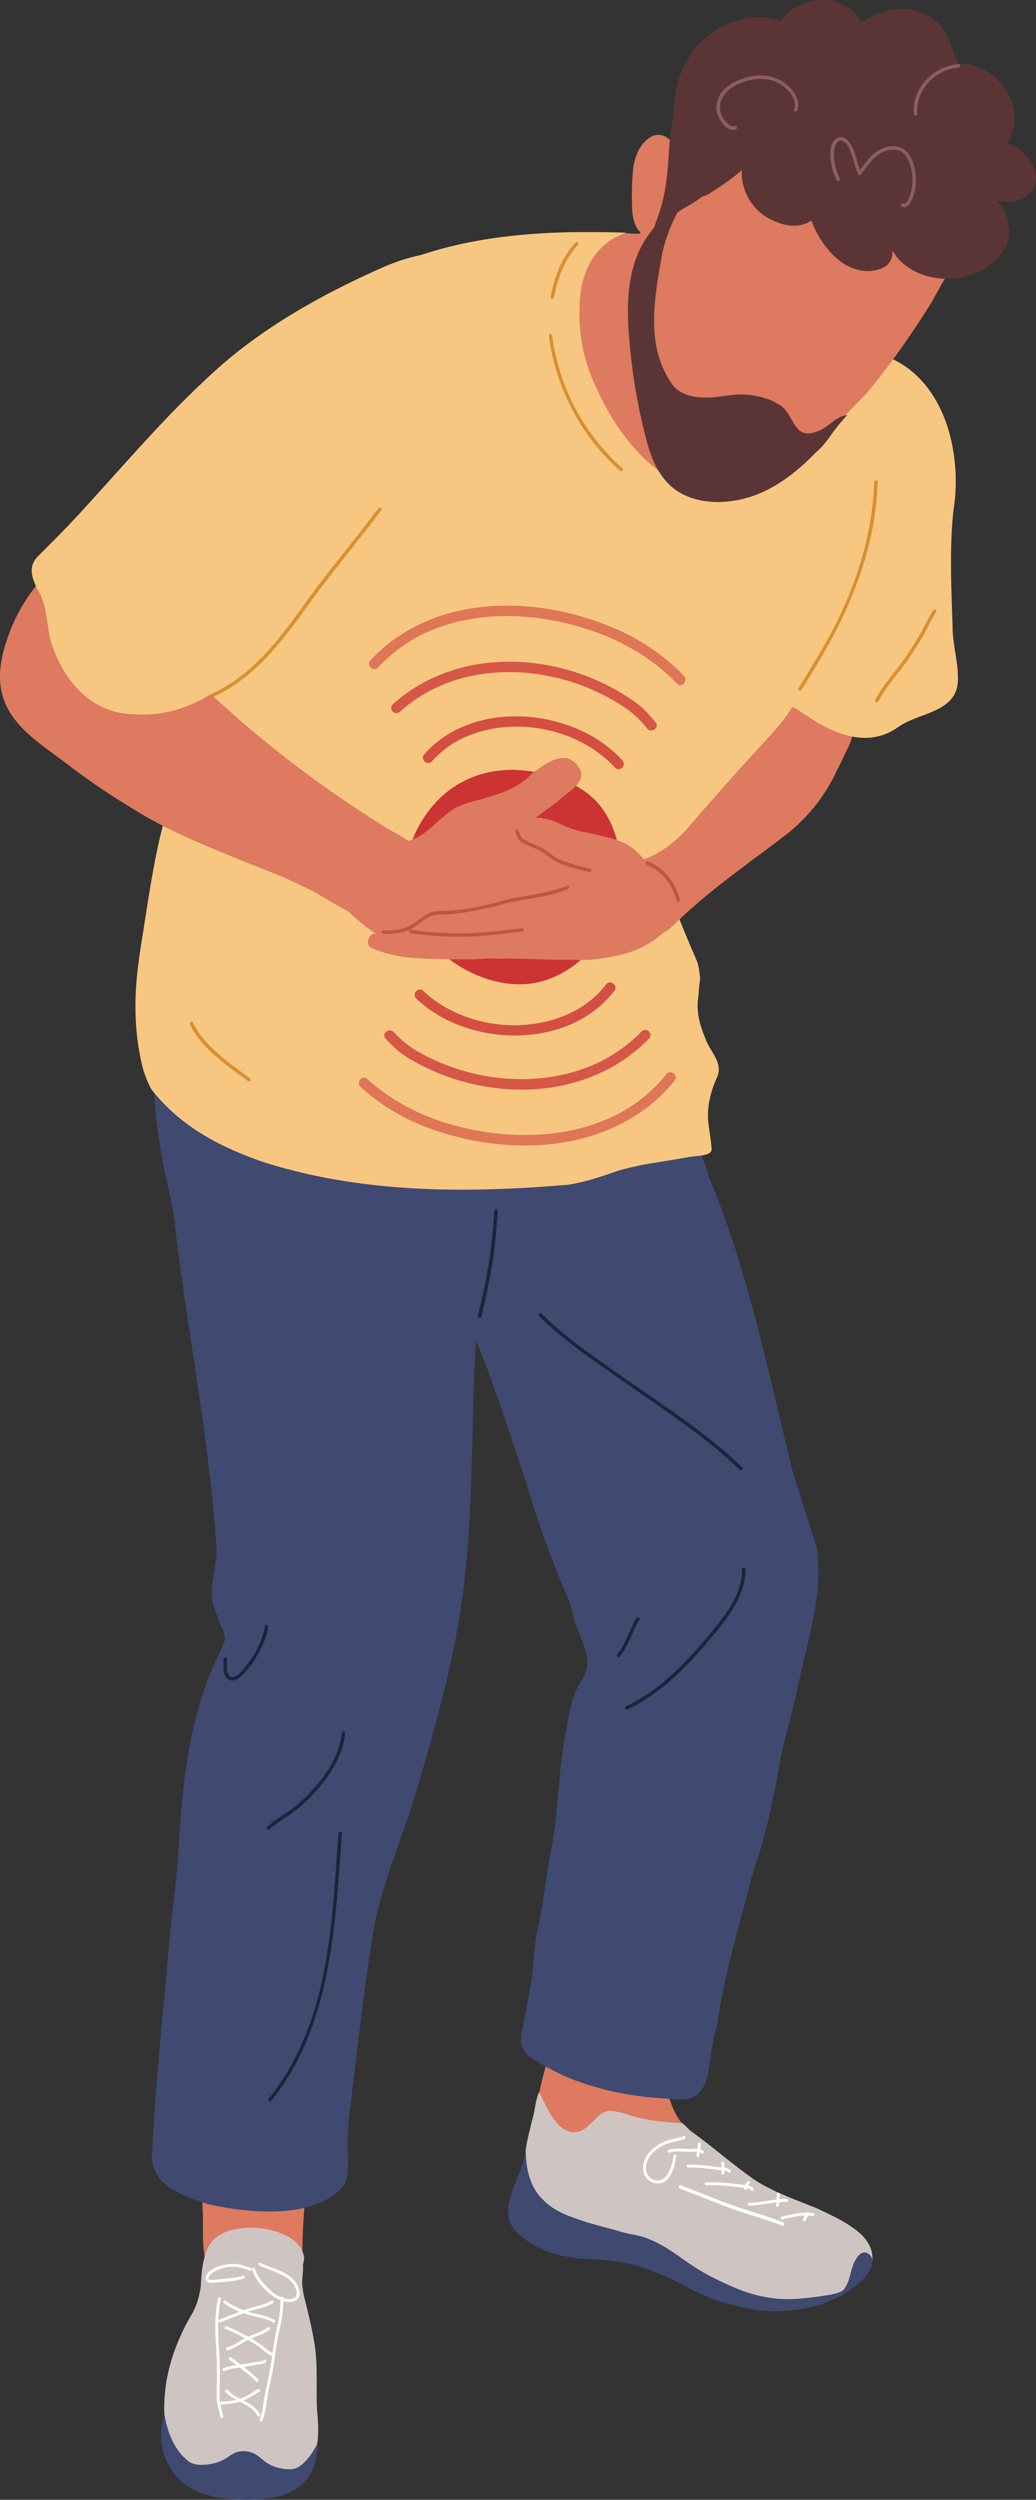 <svg xmlns="http://www.w3.org/2000/svg" viewBox="0 0 863.35 2081.56"><rect x="0" y="0" width="863.35" height="2081.56" fill="#333333" stroke="none"/><defs><style>.cls-1{fill:#dd7a5f;}.cls-2{fill:#cec5c2;}.cls-3{fill:#404970;}.cls-4{fill:#fff;}.cls-5{fill:#f7c781;}.cls-6{fill:#c33;}.cls-7{opacity:0.82;}.cls-8{opacity:0.76;}.cls-9{opacity:0.55;}.cls-10{fill:#5b3535;}.cls-11{fill:#1b243a;}.cls-12{fill:#8c5e5e;}.cls-13{fill:#d89030;}.cls-14{fill:#c1563d;}</style></defs><g id="Ebene_2" data-name="Ebene 2"><g id="_ŽÓť_1" data-name="—ŽÓť_1"><path class="cls-1" d="M459.62,1701.09c-4.19,21.9-14.68,44.3-10.92,67.34a6.5,6.5,0,0,0,2.2,3.09c1.38.59,2.77,1.24,4.17,1.89s2.8,1.32,4.22,1.95c7.52,4,16.1,7.84,24.68,5,10-2.86,18.11-10.48,29.28-10.73,1.52,0,3,.06,4.54.13s3,.16,4.55.27,3,.23,4.56.39c2.13.44,4.26.66,6.41.95s4.52.41,6.43,1.37a55.7,55.7,0,0,1,6.54,3.73l2.4,1.51c6.78,3.81,15.84,10.48,22.51,4.76,5.35-4.68-.1-10.88-3.23-15-9.86-13.1-13.74-31-15.07-47q-.24-2.88-.38-5.79c-.29-5.8-.33-11.61-.3-17.35q-.21-3.13-.34-6.27c-.09-2.09-.17-4.18-.22-6.27a94.57,94.57,0,0,0-10.52-.33c-3.54,0-7.1.25-10.76.47a110,110,0,0,1-16.94-.09,76,76,0,0,1-8.24-1.19,65,65,0,0,1-25.45-10.94c-6.2-3.81-14.3,0-16.69,6.68-2.38,5.24-.95,11-2.38,16.9C460.33,1698,460,1699.48,459.62,1701.09Z"/><path class="cls-2" d="M568.92,1768c-16.32-1-33-2.42-48.31-8.12-1.46-.38-2.93-.75-4.43-1.07s-3-.62-4.56-.86c-11.92-2.38-17.16,11-26.3,15.78a16.39,16.39,0,0,1-4.16,1.43,14.52,14.52,0,0,1-4.63.13,18.28,18.28,0,0,1-4.95-1.61,22.2,22.2,0,0,1-6.72-5.08c-7.05-7.47-10.86-17.48-15.63-26.54-3.33,7.63-3.33,16.21-6,24.07q-1.33,5.85-2.73,11.64c-.33,1.35-.64,2.71-.93,4.06-2,9.51-3.16,19.06-.1,28.59a52.78,52.78,0,0,0,2.39,6.12c9.73,24.22,35.76,31.26,59.36,37.75,3.37.93,6.69,1.85,9.92,2.83,16.19,5.68,33.35,7.11,48.13,18.08,11,7.62,21,14.29,32,20.84q3.36,1.86,6.8,3.59,5.16,2.6,10.45,4.82c3.8,1.55,7.89,3,12.19,4.39s8.8,2.59,13.43,3.65c25.69,6.61,60.11,6,80.52-12.28a47.6,47.6,0,0,0,3.89-3.89,25.11,25.11,0,0,0,6.25-7.07,19.58,19.58,0,0,0,1.68-3.8c1.76-7.91-.61-14.72-5-20.59a42.75,42.75,0,0,0-3.67-4.23,94.08,94.08,0,0,0-18.31-12.57c-3.24-1.76-6.55-3.4-9.91-5l-5.1-2.43q-2.55-1.22-5.09-2.38c-14-5.58-28.33-10.73-41.65-17.88-2.22-1.19-4.41-2.43-6.57-3.74-19.42-13-36.57-28.67-55.7-42.27-.92-.88-1.92-1.86-3-2.93S570.19,1769.22,568.92,1768Z"/><path class="cls-3" d="M726.92,1881.71l0-.2a7.51,7.51,0,0,0-5.36-5.85,6.57,6.57,0,0,0-4.63,1.17,12.43,12.43,0,0,0-2.69,2.91c-3.25,4.59-4.48,9.72-5.86,15.06-1.28,5-3.06,9.93-7,13.45-.31.32-.62.63-.94.92s-.87.78-1.32,1.15c-3.15,2.19-6,4.46-9.38,5.59a49.21,49.21,0,0,0,10.77-4.14c.52-.28,1-.57,1.55-.87l1.14-.68,1.13-.7c3.48-2.62,7.07-5.07,10.52-7.73a35.64,35.64,0,0,0,9.87-11.36C726,1888,727.4,1884.56,726.92,1881.71Z"/><path class="cls-4" d="M557.05,1790.15c5.49-1.71,11.28-.92,16.92-.72,4,.14,8.88-1.07,12.2,1.67,1.19,1-.51,2.65-1.68,1.68-1.56-1.28-4-1.08-5.91-1-2.06.07-4.08.09-6.13,0-4.92-.25-10-.79-14.76.7-1.47.46-2.1-1.84-.64-2.3Z"/><path class="cls-4" d="M573.26,1802.5a155.27,155.27,0,0,1,22.48,1.65c2.7.35,5.41.57,8.11.91,1.95.26,4,.71,5.07,2.48.81,1.31-1.25,2.5-2.06,1.2-1.05-1.67-4.33-1.4-6-1.56-2.9-.27-5.79-.75-8.68-1.1a135.89,135.89,0,0,0-18.9-1.19,1.2,1.2,0,0,1,0-2.39Z"/><path class="cls-4" d="M588.51,1817.12a211.92,211.92,0,0,1,23.22,1.19c3.21.36,6.41.82,9.61,1.2,2.45.29,4.73.86,6.46,2.72,1,1.13-.64,2.82-1.69,1.69-1.89-2.05-4.7-2-7.28-2.29-3.3-.39-6.57-.9-9.88-1.22-6.79-.66-13.62-.9-20.44-.91a1.19,1.19,0,0,1,0-2.38Z"/><path class="cls-4" d="M624.41,1834.28c10.46-.32,20.64-3.41,31.14-3.18a1.19,1.19,0,0,1,0,2.38c-10.49-.22-20.68,2.87-31.14,3.18-1.53,0-1.53-2.34,0-2.38Z"/><path class="cls-4" d="M651.42,1845.76c8.68-1.89,17.44-4.43,26.37-2.86,1.51.26.87,2.56-.63,2.3-8.46-1.48-16.9,1.07-25.1,2.86-1.5.32-2.14-2-.64-2.3Z"/><path class="cls-4" d="M584,1785.27c0,3.45-.83,6.77-1.31,10.16-.22,1.51-2.51.87-2.3-.63.45-3.19,1.23-6.3,1.23-9.53a1.19,1.19,0,0,1,2.38,0Z"/><path class="cls-4" d="M603.32,1800.84c.63,2.84.38,5.69.36,8.57a1.19,1.19,0,0,1-2.38,0c0-2.65.3-5.33-.28-7.94-.33-1.49,2-2.13,2.3-.63Z"/><path class="cls-4" d="M624.38,1818.39c-1.26.89-1.48,3-2,4.37s-2.84.8-2.29-.64c.79-2.08,1.15-4.42,3.09-5.79,1.25-.89,2.44,1.18,1.2,2.06Z"/><path class="cls-4" d="M649.75,1827.21a74.73,74.73,0,0,1-.63,9.21c-.16,1.51-2.55,1.53-2.39,0a74.74,74.74,0,0,0,.64-9.21,1.19,1.19,0,0,1,2.38,0Z"/><path class="cls-4" d="M674.37,1843.7c-.78,1.58-2.59,2.94-2.69,4.8-.09,1.52-2.47,1.53-2.39,0,.15-2.5,2-3.91,3-6,.68-1.37,2.73-.17,2,1.21Z"/><path class="cls-4" d="M570.48,1781c-6.56,2.53-13.52,2.87-19.75,6.41-5.55,3.15-10.6,8.08-12,14.49-1.21,5.36.34,11.18,5.93,13.12,5,1.73,9-.34,11.75-4.66,2.79-4.49,4.12-10,4.78-15.14.19-1.5,2.58-1.52,2.38,0-1.13,8.83-5.17,24.63-17.1,22.74a12,12,0,0,1-10.49-11.56c-.45-7,3.38-13.19,8.55-17.53a36.19,36.19,0,0,1,11.26-6.33c4.62-1.63,9.52-2.07,14.1-3.84,1.43-.55,2,1.76.63,2.3Z"/><path class="cls-3" d="M706.34,1904.29a18,18,0,0,1-4.23,3.18c-.51.29-1,.56-1.58.8-5.07,2.19-10.78,2.84-16.23,3.68q-8.53,1.3-17.15,2-4.38.35-8.76.52c-2.82.11-5.62-.23-8.43-.23a116.42,116.42,0,0,1-30.42-6.45c-6.66-2.39-13.11-5.46-19.52-8.41a184.48,184.48,0,0,1-19.69-10.7c-7.94-4.93-15.25-10.74-23.15-15.7a99.93,99.93,0,0,0-19.78-9.83c-4.3-1.52-8.82-2.2-13.26-3.13s-8.95-2.41-13.43-3.61c-9.59-2.56-19.23-5-28.58-8.32-2.27-.75-4.52-1.54-6.76-2.4-8.45-3.26-16-7.06-22.4-13.56-11.45-10.83-14.85-26.7-14.85-42-1.42,12.4-7.7,23.69-11.54,35.32-.38,1.16-.74,2.33-1.07,3.5-3.9,13.91-3.13,23,8.4,32.76,9.74,8.28,21.57,13.56,33.94,16.53s24.37,2.57,36.76,3.85c11.11,1.15,21.73,2.8,32.31,6.45a217.54,217.54,0,0,1,29.94,12.9c5.63,2.94,11.12,5.93,16.9,8.57l3,1.35c9.85,4.28,19.84,7,30.27,9.44,10.93,2.56,21.59,4.28,32.88,3.59,11.65-.71,23.53-1.76,34.55-5.65.64-.23,1.29-.46,1.94-.71,5.58-2.1,11.24-4.93,15.6-9.39.5-.45,1-.91,1.48-1.37s1-1,1.48-1.43S705.88,1904.82,706.34,1904.29Z"/><path class="cls-4" d="M652.77,1850.58c-14.17-5.64-29-9.37-43.32-14.62-14.14-5.18-28.06-10.93-42.13-16.29-1.71-.65-2.44,2.09-.75,2.73,14.06,5.37,28,11.11,42.12,16.3,14.32,5.25,29.16,9,43.32,14.61,1.7.67,2.43-2.07.76-2.73Z"/><path class="cls-1" d="M165.73,1793.86c.66,7.57,1.22,15.29,1.63,23.05.1,1.93.19,3.88.27,5.81.68,5.58,1,11.15,1.21,16.7l.24,5.56c.35,13.59-1.08,27.89,3.21,40.28,1.43,4.77,11.91,1.43,18.71.2,1.64-.19,3.27-.32,4.91-.4,5.35-.8,11.46-.24,17.64.39,2.06.21,4.13.43,6.18.61a34.2,34.2,0,0,1,4.7,1c6.08,1.27,12.88,5.23,19.11,1.83a16.08,16.08,0,0,0,6.11-5.54,18.33,18.33,0,0,0,2.39-9.76c0-14.73,1.13-28.9,2.18-43.57.09-3.52.1-7,.06-10.54s-.09-7-.13-10.63q-.06-3-.24-5.88c-.6-9.75-2.36-19.32-6.86-28.27a17.85,17.85,0,0,0-5.18-4.75,8.42,8.42,0,0,0-6.49-.76,27.23,27.23,0,0,0-7.2,3.22c-8.71,7.08-19.19,9.94-29.78,12.41-2.11.46-4.23.89-6.35,1.31a175.36,175.36,0,0,0-19,4.58Q169.34,1792.07,165.73,1793.86Z"/><path class="cls-2" d="M252.82,1884.09a14.41,14.41,0,0,0,.6-3.9,16,16,0,0,0-.7-3.49,20.51,20.51,0,0,0-3-6,29.71,29.71,0,0,0-10.49-8.74,57.77,57.77,0,0,0-13.61-5,80.84,80.84,0,0,0-11-1.84c-2-.1-4-.15-6.1-.12-14.51.22-30.41,4.19-36.15,18.61a49.84,49.84,0,0,0-1.91,5.8c-2.15,8-2.81,16.65-3.15,24.47-.37,2.52-.82,5-1.42,7.54a58.29,58.29,0,0,1-5.58,14.82,173.15,173.15,0,0,0-13.48,27.52,151.68,151.68,0,0,0-8.35,30.53,139.82,139.82,0,0,0-1.57,17.34,70.77,70.77,0,0,0,1.1,16.82c.09.44.18.87.28,1.31.14.65.3,1.31.48,2s.3,1.24.47,1.84.23,1,.35,1.46a71.09,71.09,0,0,0,2.19,7.14,41.38,41.38,0,0,0,9,15.39,42.67,42.67,0,0,0,6.46,5.7c23.6,12.66,52.19,15.52,78.29,12.73,2.92-.51,5.79-1.07,8.6-1.66a33.48,33.48,0,0,0,5.88-3.73,32.45,32.45,0,0,0,5.18-5.17c11.91-13.82,10.48-32.41,9-49.09-.95-19.06,1-38.13-2.52-57.11-.54-3.14-1.12-6.27-1.76-9.4-1.91-9.39-4.3-18.8-6.68-28.33-.36-1.67-.62-3.34-.82-5s-.51-3-.56-4.6,0-3.21.14-4.81c.23-3.2.66-6.41.57-9.63a20.18,20.18,0,0,1,0-2.2A11.82,11.82,0,0,1,252.82,1884.09Z"/><path class="cls-3" d="M264.56,2033.43c.12,2-2.45,5.6-3.43,7.27a44.22,44.22,0,0,1-5.12,7.11c-3.67,4.12-7.91,8.12-13.67,8.28-7.47.2-15.56-1.93-21.59-6.46-3.53-2.66-6.27-5.65-10.54-7.23a20,20,0,0,0-12.82-.55c-4.07,1.27-7.22,4.19-10.89,6.22-5.52,3.06-13.12,4.47-19.4,4.37a20.33,20.33,0,0,1-8.69-2c-.77-.55-1.54-1.13-2.29-1.73a55.16,55.16,0,0,1-5.16-5c-7.75-9.34-12-21.25-13.94-33.17.22,1.4-1.11,4.11-1.41,5.55-.45,2.14-.8,4.31-1,6.48a53.34,53.34,0,0,0,.16,13.06c1.61,11.3,8.18,23.14,16.67,30.75s19.42,11.23,30.34,13.22c3.08.56,6.21,1,9.34,1.34,20,1.26,46,1.51,61.09-12.83a35.26,35.26,0,0,0,5.1-6.09c4.14-5.72,5.57-12.87,7-19.71A49.3,49.3,0,0,0,264.56,2033.43Z"/><path class="cls-4" d="M236.23,1913.7a109.6,109.6,0,0,1-3.11,25.51c-2.07,8.47-3.13,17.13-4.38,25.74-1.28,8.9-3.18,17.66-5,26.46-1.64,8-2,16.67-5.17,24.25-.59,1.41-2.65.2-2.05-1.2a48.82,48.82,0,0,0,2.87-12.17c.6-4.17,1.39-8.3,2.24-12.42,1.75-8.5,3.55-17,4.8-25.55,1.2-8.31,2.2-16.68,4.16-24.86a113,113,0,0,0,3.24-25.76,1.19,1.19,0,0,1,2.38,0Z"/><path class="cls-4" d="M184.08,1914.34c-3.67,16.21-2.06,32.86-1.14,49.29.48,8.35.23,16.65.11,25-.05,4.07-.27,8.3.43,12.32.66,3.79,2,7.43,2.51,11.24.21,1.5-2.08,2.15-2.3.63-.56-3.81-1.84-7.45-2.51-11.24a65.1,65.1,0,0,1-.52-12c.09-8.68.39-17.29-.1-25.95-.94-16.66-2.5-33.49,1.22-49.93.34-1.49,2.64-.86,2.3.64Z"/><path class="cls-4" d="M227.57,1917.78c-6.41,3.91-13.87,4.72-20.87,7.07-7.89,2.65-15.52,6.18-23.37,9-1.45.52-2.07-1.78-.64-2.29,7.61-2.72,15-6,22.62-8.72,7-2.49,14.6-3.16,21.05-7.09a1.19,1.19,0,0,1,1.21,2Z"/><path class="cls-4" d="M187.66,1915.69a67.63,67.63,0,0,0,20.46,9.66c7.06,2,14.33,2.77,20.77,6.55a1.19,1.19,0,0,1-1.2,2c-6.71-3.93-14.45-4.53-21.76-6.76a69.25,69.25,0,0,1-19.47-9.44c-1.25-.87-.06-2.94,1.2-2.06Z"/><path class="cls-4" d="M224.6,1939.91c-5.17,3.9-11.48,5.61-17.32,8.21s-11.1,7.18-17.52,8.83a1.19,1.19,0,0,1-.63-2.3c6.42-1.64,11.59-6.28,17.61-8.88,5.64-2.44,11.69-4.17,16.66-7.92,1.22-.92,2.41,1.15,1.2,2.06Z"/><path class="cls-4" d="M189.09,1937.14a173.17,173.17,0,0,1,20.36,10.15,85.32,85.32,0,0,1,9.17,6c2.68,2.08,5.15,4.38,8.13,6,1.34.74.14,2.8-1.21,2.06a56.19,56.19,0,0,1-7.75-5.73,80.5,80.5,0,0,0-9.54-6.28,174,174,0,0,0-20.36-10.15c-1.41-.6-.19-2.65,1.2-2.06Z"/><path class="cls-4" d="M221.26,1967.32c-2.22,1.23-5,1.33-7.49,1.79q-4.56.86-9.15,1.59c-5.83.92-11.94,1.16-17.43,3.53-1.4.6-2.61-1.46-1.21-2.06,5.23-2.25,10.84-2.72,16.42-3.53,3-.44,6-1,9-1.51,2.66-.48,6.27-.55,8.66-1.87,1.34-.75,2.55,1.31,1.2,2.06Z"/><path class="cls-4" d="M192.43,1962.87c4.31,3.23,8.67,6.29,12.79,9.78,3.45,2.91,7.31,5.34,10,9,.91,1.23-1.15,2.42-2.06,1.2-2.58-3.46-6.41-5.77-9.66-8.52-4-3.35-8.16-6.29-12.31-9.4-1.22-.91,0-3,1.2-2.06Z"/><path class="cls-4" d="M216,1991.74a10.54,10.54,0,0,0-3.36,1.89c-1.24.8-2.53,1.54-3.82,2.27a47.59,47.59,0,0,1-7.83,3.65,50,50,0,0,1-16.29,2.48,1.19,1.19,0,0,1,0-2.38,47,47,0,0,0,16.45-2.68,53.07,53.07,0,0,0,8-4c2-1.17,3.94-3,6.2-3.51,1.5-.33,2.13,2,.64,2.3Z"/><path class="cls-4" d="M189.57,1990c7.7,8.62,21.49,9.68,27.12,20.5.7,1.36-1.35,2.56-2.06,1.2-5.43-10.43-19.23-11.61-26.74-20-1-1.14.66-2.83,1.68-1.68Z"/><path class="cls-4" d="M212.46,1889.15c1.89,6.27,6.48,11.69,11,16.24,3.8,3.81,8.5,7.15,13.77,8.56,2.65.71,5.91.93,8.31-.67s1.86-4.94,1-7.31c-1.89-5.46-6.65-9.13-11.62-11.69-6.1-3.15-12.79-4.92-18.95-7.91-1.38-.67-.18-2.73,1.2-2.06,11.23,5.45,28.62,8.12,32.08,22.41.57,2.38.66,5.16-.93,7.19s-4.55,2.88-7.09,2.95c-6.2.17-12.35-3.53-16.92-7.4-6-5-11.92-12.1-14.21-19.67a1.19,1.19,0,0,1,2.3-.64Z"/><path class="cls-4" d="M208,1890.76a11.84,11.84,0,0,0-3.45-1.23c-1.21-.4-2.41-.84-3.63-1.2a23.41,23.41,0,0,0-8.33-.74,32.68,32.68,0,0,0-15.3,4.7c-1.52,1-6.07,5.65-1.8,6.08,2.87.28,6-.32,8.86-.62,6.13-.66,12.28-.87,18.17-2.88,1.46-.49,2.08,1.81.64,2.3-7.35,2.51-15.57,2.8-23.27,3.4-2.4.18-6.26,1-7.91-1.44-1.34-1.94-.33-4.54,1-6.2,3.71-4.71,11.36-6.71,17-7.46a29,29,0,0,1,10.17.18c1.73.4,3.39,1,5.07,1.58,1.36.44,2.85.61,4,1.47s0,3-1.2,2.06Z"/><path class="cls-1" d="M558,152.9c.55-1.53,1.13-3.12,1.71-4.76.66-1.91,1.31-3.91,1.88-6,2.83-10.22,3.59-21.49-6.13-27.83a12.3,12.3,0,0,0-13-.36,19.63,19.63,0,0,0-3.7,2.62c-7.43,6.57-10.6,16.88-11.39,26.42a240,240,0,0,0-.54,31.5c.34,6.81,2.33,17.57,9.67,20.69a19.8,19.8,0,0,0,6.25,1.43,11,11,0,0,0,5.38-1.58c7.41-4.6,7.64-18.11,9-26.73.2-1.83.34-3.62.41-5.42s.09-3.58,0-5.36C557.6,156.19,557.76,154.64,558,152.9Z"/><path class="cls-1" d="M540.19,192.14c-9.7,5.67-21.3-.71-31.73,2.77-12.17,3.48-16.81,16.81-24.69,25.41-1.62,2.37-3.18,4.77-4.65,7.2a99.44,99.44,0,0,0-8.35,16.87,64.71,64.71,0,0,0-4,18.1c0,3.7-.57,6.6,0,10.08,1.16,8.69,5.22,16.81,5.22,25.5-2.32,53.9,16.23,113,73.82,127.56,5,1.89,10,3.6,15,5.14s10.05,2.91,15,4.16A146.07,146.07,0,0,0,595,438.65c19.32,2.37,39.08.42,56.73-6.08,6.77-4.2,13.69-8.81,19.54-14.32s10.61-11.89,13.07-19.65c2.79-8.82,8.34-17,10.57-25.77,2-7.79-1.57-15.63-4.94-22.61-2.92-6.06-7.38-11.73-10-18-2.34-5.65-3.33-11.81-6.16-17.31-4.15-8.06-11.23-15.43-17.63-21.76-8.24-8.14-16-16.85-24.43-24.79a164.16,164.16,0,0,0-19.91-15.58c-7-4.76-14.1-9.27-21-14-3.92-3.61-7.75-7.31-11.64-10.93q-2.91-2.73-5.89-5.37c-8.7-9-21.45-14.82-29.06-25.16C543,195.74,541.6,194,540.19,192.14Z"/><path class="cls-3" d="M136,825.37c-12.33,51.49-8.85,105.33,2.58,156.15,2,9.49,4,18.88,6.08,28.24,10.31,93.9,30,187.21,35.93,281.72-.8,9.54-2.13,19.07-3.9,28.6,0,3.38,0,7.34,0,10.74a54.6,54.6,0,0,0,3.1,11.79c1.4,3.89,3,7.73,4.39,11.52,2.38,4.46,4.36,9.57,2.38,14.1q-2.85,6.32-5.71,12.65c-1.89,4.22-3.78,8.44-5.63,12.66-18.54,46.26-23.76,96.69-26.33,145.75q-.47,6.69-1.06,13.37c-2.77,31.21-7.35,62.41-9.2,93.79q-.66,6.33-1.29,12.67t-1.25,12.68c-2.45,25.34-4.62,50.71-6.48,76.26q-.79,11.42-1.53,22.87t-1.43,22.91c-.65,4,.67,8,1.81,12A30.7,30.7,0,0,0,143,1822.52c9.28,6,21.1,10.08,31.56,13.11,32,6.88,85.06,12.94,110.48-13.89,7.84-8.28,4.17-28.94,4.66-39.6q.42-9,1-18c5.95-47.8,11.08-95.85,18.54-143.65.94-6,1.91-12,3-17.81,7.18-37.19,24.25-75.4,34.95-112,15.89-54.31,31-106.62,38.43-162.82,10.08-75.85,6.34-154.64,12.22-231.14a231.22,231.22,0,0,0-1.05-34.36c-.67-8.7-1.76-17.53-3.17-26.38-.67-4.17-1.31-8.34-1.88-12.52a115,115,0,0,1-1.18-12.61c-.62-8.21,2.67-15.58,7.28-22.38,13.82-20.41,51.34-38,31.59-64-11.19-14.73-25-26.07-32.87-41.21a40.23,40.23,0,0,0-6.7-7.73c-5.38-4.87-12.69-9.15-22.36-12.71a214.71,214.71,0,0,0-52.87-8.89c-8.93-.41-17.92-.37-26.9,0-44.73,6-83.56-20.1-122.3-36.87C156.62,817.14,146.86,819.73,136,825.37Z"/><path class="cls-3" d="M372.62,1056.13c-.93,1.49-2.67,4.29-1.51,6,28.11,50.78,44.48,104.33,62.4,157.59q2.24,6.66,4.51,13.33a851.89,851.89,0,0,0,29,82.89c1.6,3.89,3.24,7.77,5,11.69q1.51,3.45,2.77,6.93c.84,2.32,1.59,4.65,2.27,7,1.84,15.64,13.44,29.08,12.28,45.32-.61,8.54-7.42,15.37-10.31,23.18-4.13,11.17-5.91,23.87-8.14,35.51-5.14,26.73-5.07,53.79-9.21,80.48-.49,3.19-1,6.39-1.46,9.58-5.08,23.69-6.82,46.64-12,70.71-3.48,13.44-2.9,26.32-5,39.82q-.87,5.55-1.78,11.11c-1.87,11.1-3.9,22.28-6.51,33.61-1.16,5-1.74,11.2,1.5,15.86a20.86,20.86,0,0,0,3.81,5.3c5.92,3.81,12,7.4,18.3,10.71a173.18,173.18,0,0,0,21.26,9.73,251.65,251.65,0,0,0,62,13.93q4,.41,8,.71c10.93.48,23.68,3.38,31.22-3,9.27-7.53,9.85-23.18,11.79-35.19.37-2.42.76-4.85,1.2-7.28a123.26,123.26,0,0,1,3.52-14.56c.27-2.09.55-4.18.87-6.28,6.38-40.87,18-78.38,27.91-117.49,1.66-5.38,3.42-10.76,5.17-16.14q2.6-8.3,4.93-16.61c3.6-13.62,6.56-27,9.27-40.56q1.35-6.78,2.64-13.62c3.4-22.89,10.36-43.6,15.57-67.12,6.77-35,18.36-67.65,18.11-101.5a134.9,134.9,0,0,0-1.68-20.49q-7-21.36-13.73-42.76-3.36-10.71-6.62-21.43C640,1141,623.21,1058.18,591,980.41a183.05,183.05,0,0,0-11.21-29.09,97.84,97.84,0,0,0-18-25.27,80.71,80.71,0,0,0-19.94-15.42c-48.26-26-107.31,14.11-150.19,40.22A57.55,57.55,0,0,0,380,968a98.37,98.37,0,0,0-6.48,20.51,145,145,0,0,0-2.85,21.19,193.05,193.05,0,0,0-.09,21.11Q371.08,1042.5,372.62,1056.13Z"/><path class="cls-5" d="M300.51,234.79c52.63-30.35,112.32-39.84,171.75-41.38,5-.1,10-.14,14.94-.14s9.93,0,14.85.06q9.88.13,19.74.43a54.83,54.83,0,0,0-12.15,5.88c-14.36,8.94-22.19,24.2-25.2,40.28A87.51,87.51,0,0,0,483,256.07a139.45,139.45,0,0,0,5.88,46.11,146.35,146.35,0,0,0,8.28,21.19c16.52,37.17,45.65,74.08,85.29,86.3A94.67,94.67,0,0,0,600,413.33c48.11,2.37,77.08-40.95,107.8-73,2.9-2.38,8.11-5.34,8.69-3.56,24.35,48.06,8.7,106.81-10.44,154-2.17,5-4.23,10-6.23,15.06-10,25.21-18.44,50.93-30.27,76-12.75,27.3-34.19,48.66-54,70.94q-5.7,6.47-11.39,12.84c-3.78,4.27-7.55,8.53-11.26,12.81-5.09,6-10.15,11.85-15.26,17.7s-10.21,11.67-15.35,17.45c-5.07,5.57-6.29,16.46-4.2,27.48a59.16,59.16,0,0,0,1.65,6.58c6,17.57,13,34.19,20.52,51.4a32.12,32.12,0,0,1,2.47,10.12c.32,1.88.59,3.78.78,5.68-.36,2.38-.67,4.74-.91,7.08s-.42,4.66-.53,7c-1.78,10.45-.06,20,3.2,29.23.81,2.3,1.72,4.58,2.68,6.83,3.32,10.34,14.91,19.62,9.69,31.79-5.21,11.59-8.69,24.34-7.39,37.35.14,1.48.31,3,.5,4.44.78,5.92,1.87,11.91,2.26,17.9.58,6.38-12.17,5.8-19.13,7-20.86,4.05-41.15,5.79-60.87,12.13-6.65,2.35-13.17,4.53-19.67,6.4a174.54,174.54,0,0,1-19.62,4.53q-12.84,1.06-25.68,1.92c-77.07,5.05-155.36,2.67-229.39-21.08-8.94-3.15-17.7-6.54-26.18-10.36-25.43-11.48-48.38-27-66.32-49.91A85.71,85.71,0,0,1,119,889.37c-6.51-26.08-7.4-52.39-4.67-78.5.91-8.71,2.22-17.4,3.58-26.23,7.49-46.71,13.29-94.18,31.26-138.69,3.47-8.31,2.89-17.8,5.79-26.11,3.48-7.12,6.38-14.83,9.85-22,9.86-26.11,18-53.4,30-78.13a104,104,0,0,1,11.64-18.55,71.45,71.45,0,0,1,8.15-6.26c11.33-7.56,24.21-12.58,36.58-20.49a92.67,92.67,0,0,0,25.47-25.8c2.59-3.49,5.12-7,7.74-10.44a177.52,177.52,0,0,1,27.09-29.09c15-12.69,27.51-23.35,33.56-42.65a39,39,0,0,0,1.86-12.5A43.75,43.75,0,0,0,345,342.54c-12.75-31.87-26.08-63.92-40.19-95.34C303.35,243.36,301.9,239.24,300.51,234.79Z"/><path class="cls-1" d="M710.48,610.53a34.16,34.16,0,0,1-1.72,7.35,44.78,44.78,0,0,1-3.17,6.91c-1.29,2.8-2.59,5.59-3.93,8.36s-2.72,5.52-4.14,8.23a144.15,144.15,0,0,1-32.11,44.77q-4,3.81-8.32,7.34c-6.42,5-12.91,9.83-19.41,14.7-26.06,19.33-52.14,38.46-75.1,61-3.81,3.66-7.55,6.73-11.26,8.38s-7.36,1.87-11-.16c-6.67-3.48-6.81-12-6.3-22,.17-3.31.41-6.76.5-10.24a47.76,47.76,0,0,0-.87-12.12c-.72-3.94-1.74-7.85-2.6-11.91a4,4,0,0,1,2.89-4.64c12.61-4.13,22.85-11,31.81-19.39,1.79-1.67,3.54-3.4,5.23-5.18,20.34-23.53,40.62-46.71,61.71-69.5q2.91-3.11,5.78-6.24t5.7-6.35c2.87-3.23,5.68-6.51,8.35-9.91.63-.79,1.24-1.59,1.85-2.4,5.34-6.79,9.39-18.38,19.8-18.23a13.12,13.12,0,0,1,2.3.38,16.68,16.68,0,0,1,2.86,1c8.52,4,16.4,15.09,22.94,21.19,1.25,1.28,2.57,2.6,3.94,4S709,608.88,710.48,610.53Z"/><path class="cls-5" d="M728.08,293.6c56.83,13.16,74.8,80.39,66.45,131.48q-.79,7.57-1.24,15.08c-1.46,24.06-.59,47.85.22,71.74l.3,9c-.2,15.4,5,30.47,4.43,46.12-1.16,26.66-33,26.08-50.37,38.83a49.94,49.94,0,0,1-9.54,5.18c-22.43,9.12-46.56-1.83-65.66-14.86q-4.53-2.76-8.89-6c-2.89-1.74-6.37-1.16-9.31-1.63-4-.63-7.87-1.47-10.94-3.59-12-8.25,2.92-41,4.92-51,3.75-18.61,8.48-37.42,13-55.9,3.5-14.26,6.44-28.58,9.5-42.88q1.53-7.16,3.13-14.3c1.32-4.7,2.49-9.49,3.62-14.36,1.15-4.5,2.25-9.06,3.33-13.65,1.18-5.37,2.37-10.8,3.65-16.25s2.65-10.91,4.18-16.33c6.78-21,14.31-43.07,31-58.8C722.39,298.83,725.11,296.21,728.08,293.6Z"/><path class="cls-1" d="M588.17,72c-13.64,11.59-26.39,24.34-28.61,43.13a36.76,36.76,0,0,1-9.45,14.5c-.55,1.35-1,2.7-1.44,4-3.48,12-6.49,24.21-9.5,36.24q-2.59,8.9-4.45,17.85c-6.17,29.87-6.17,60.62-1.37,90.53a185.5,185.5,0,0,0,6.21,26.3c13.85,44,45.39,86,94.59,82.49a72.4,72.4,0,0,0,17.52-3.65A70.78,70.78,0,0,0,668,375.4c10.29-6,19.71-13.81,28.65-22.23,4.47-4.2,8.81-8.56,13.08-12.92s8.46-8.71,12.62-12.91q8.14-9.82,15.87-20t15-20.59c8.2-11.81,16.2-23.78,23.66-35.93,24.21-44.92,63-99.4,41-149.24-22.61-54.48-84-85.78-142.67-85.07a136.62,136.62,0,0,0-16.1,1.17c-29.59,2.76-46.4,27.68-65.85,46.35A38.65,38.65,0,0,0,588.17,72Z"/><path class="cls-6" d="M481.65,655.4a64.61,64.61,0,0,1,19.76,17.18c17.34,23.59,19.92,57.79,11.06,85.06-12.19,32.56-41.91,61.34-78.14,61.93-17.11.28-34-5-48.88-13.53-27.05-15.52-47.66-43.28-47.45-75.31a87.37,87.37,0,0,1,7.75-36.25A96.86,96.86,0,0,1,367,664.28c18-17.29,42.49-24.91,67.19-22.93C449.64,642.58,467.22,647,481.65,655.4Z"/><g class="cls-7"><path class="cls-6" d="M353.52,628.13c32.69-36.92,90.73-39.28,133-18.7a106.81,106.81,0,0,1,31.91,23.42c1.6,1.75,2,4.24.37,6.14-1.42,1.64-4.55,2.09-6.13.37C482.76,606.83,430.05,596,389.45,613A80.79,80.79,0,0,0,360,633.9c-3.72,4.19-10.22-1.57-6.51-5.77Z"/></g><g class="cls-8"><path class="cls-6" d="M327.16,586.62c23.37-21.08,53.24-32.78,84.51-35.16,31-2.35,62.59,4,90.6,17.31a171.42,171.42,0,0,1,22.33,12.7,81.49,81.49,0,0,1,10.73,8,115.57,115.57,0,0,1,11.1,12.2c3.49,4.4-3.77,9.19-7.23,4.83a81.43,81.43,0,0,0-18.09-17,164.47,164.47,0,0,0-18.28-10.79,175.4,175.4,0,0,0-41.45-14.89c-28.2-6.3-58.22-5.79-85.64,3.8a124.09,124.09,0,0,0-42.08,24.74c-1.75,1.58-4.22,2-6.13.37-1.63-1.41-2.11-4.57-.37-6.14Z"/></g><g class="cls-9"><path class="cls-6" d="M308.62,550c24.91-27.13,59.77-41.58,96.07-44.88s73.68,3.73,107.16,18A175.63,175.63,0,0,1,570,562.82c3.85,4-1.89,10.55-5.77,6.5-26.56-27.72-62.11-44.2-99.37-51.87-33.71-6.94-69.83-6.47-102.21,6.07a126.23,126.23,0,0,0-47.51,32.22c-3.78,4.12-10.3-1.64-6.5-5.77Z"/></g><g class="cls-7"><path class="cls-6" d="M512,825c-30,39.11-87.77,45.51-131.33,27.93a106.7,106.7,0,0,1-33.48-21.14,4.48,4.48,0,0,1-.79-6.09c1.3-1.73,4.39-2.41,6.09-.8,32.07,30.36,85.41,37.47,124.72,17.73a80.78,80.78,0,0,0,27.89-22.93c3.42-4.44,10.31.86,6.9,5.3Z"/></g><g class="cls-8"><path class="cls-6" d="M541.14,864.53c-21.84,22.66-50.83,36.42-81.85,41-30.73,4.51-62.72.35-91.59-11a170.93,170.93,0,0,1-23.16-11.1,82.37,82.37,0,0,1-11.26-7.24,114.64,114.64,0,0,1-11.93-11.39c-3.78-4.14,3.13-9.43,6.88-5.33a81.74,81.74,0,0,0,19.23,15.68,163.17,163.17,0,0,0,19,9.48,175.51,175.51,0,0,0,42.38,12c28.58,4.31,58.49,1.71,85.17-9.78a123.93,123.93,0,0,0,40.25-27.61c1.64-1.7,4.07-2.32,6.1-.8,1.71,1.29,2.42,4.41.79,6.1Z"/></g><g class="cls-9"><path class="cls-6" d="M562.19,899.8c-23,28.8-56.73,45.65-92.7,51.47s-73.77,1.43-108.16-10.5a175.63,175.63,0,0,1-60.76-35.55c-4.12-3.74,1.15-10.66,5.3-6.89,28.43,25.8,65.05,39.76,102.75,44.81,34.12,4.57,70.11,1.58,101.54-13.19A126.43,126.43,0,0,0,555.3,894.5c3.49-4.38,10.39.91,6.89,5.3Z"/></g><path class="cls-1" d="M3.56,583.54c8.8,23.52,32.63,37.47,51.57,52.06,12.92,9.95,26.43,19.47,40.36,28.4q7,4.46,14.08,8.72c28.55,18.29,60.43,31,91.69,43.78q8,3.16,16,6.33c5.33,2.12,10.64,4.25,15.94,6.43,4.23,1.69,8.33,3.53,12.34,5.49q3,1.47,6,3c24.57,10,47.75,35.55,75.72,22.82a33.51,33.51,0,0,0,6.37-4,36.06,36.06,0,0,0,10.06-12.86,58.37,58.37,0,0,0,4-6c6-10.39,7.58-22.44-1.47-32.22-6.56-7.08-15.7-10.94-23.76-15.92A941.75,941.75,0,0,1,182.74,584.45c-12.33-11.27-24.18-23-35.85-34.91-5.19-5.31-10.39-10.69-15.58-16s-10.38-10.7-15.57-16c-4-5.29-7.75-10.8-11.81-16.59a69.47,69.47,0,0,0-10.76-10.41,77.52,77.52,0,0,0-12.58-8.85c-12.59-8-31.72-14.36-43.31-2.19A142.66,142.66,0,0,0,7.12,528.91c-1,2.6-1.84,5.22-2.66,7.87-4.65,15.42-6.7,31.08-1,46.57A1.46,1.46,0,0,0,3.56,583.54Z"/><path class="cls-10" d="M568.49,170a139.13,139.13,0,0,0-14.6,33.1q-1,3.48-1.81,7c-6.53,36.93-15.22,78.66,9.2,111.38a25.45,25.45,0,0,0,6.84,5.33c7,3.68,14.53,4.26,21.92,4.27,8.89-.12,17.56-2.46,26.43-2.56a66.06,66.06,0,0,1,24.14,4.08,46,46,0,0,1,7.32,3.58c8.9,4.16,11.22,14.59,17,21a11.46,11.46,0,0,0,10.52,3.6,22.06,22.06,0,0,0,5.84-1.71c9.14-3.05,14.94-12.33,24.79-13.49a176.84,176.84,0,0,0-15.91,20,84.71,84.71,0,0,1-5.75,6.95c-1.57,1.6-3.2,3.15-4.93,4.65q-3.37,3.46-6.94,6.82c-14.23,13.38-30.6,24.85-49.14,30.3-2.67.78-5.38,1.44-8.11,2-16.37,3.26-33.31,2.13-47.15-5.2-15.94-8.43-24-24.93-28.6-41.61a467,467,0,0,1-13.85-73.57c-3.13-29-5.4-61.32,7.63-88.43a88.37,88.37,0,0,1,26.34-31.72A101.22,101.22,0,0,1,568.49,170Z"/><path class="cls-10" d="M547.41,182.74a145.21,145.21,0,0,0,5-16c3.05-13.13,4.27-26.54,5-39.93.74-12.92,2.31-26,7.38-38.06A65.61,65.61,0,0,1,569.32,80a32,32,0,0,1,16.22-17.22c12.17-4.64,24.35-3.48,35.94-11,2.89-1.16,6.37-.58,9.27-1.74,4.06-1.74,8.08-3.61,12.1-5.51,2.54-1.12,5.08-2.29,7.61-3.46l7.59-3.53a49.11,49.11,0,0,1,15-5c2.57-.46,5.18-.78,7.8-1,6.79-.9,14.36.51,20.89-1.18a16.63,16.63,0,0,0,6.13-2.91A65.28,65.28,0,0,1,742.7,8.17a49.73,49.73,0,0,1,7.76-.82c17.64-.22,33.87,9.63,40.25,25.28,5.79,14.49,9.85,29,18.09,41.68q2.34,3.82,5.09,7.58a43.74,43.74,0,0,1,6,13.29q1.7,4.47,3,9.07A122.2,122.2,0,0,1,827.22,152a61,61,0,0,1-20.31,38.83A58.66,58.66,0,0,1,788,202.06c-23.68,5.14-49.52,6.68-73.32.72q-5.1-1.28-10.06-3a94.8,94.8,0,0,1-25.24-13.18q-3.76-2.75-7.28-5.83c-14.13-13.08-24.56-28.73-35-45.54-7-12.17-23.76-2.89-30.51,6.31-1.1,1.16-2.21,2.36-3.31,3.58s-2.21,2.45-3.31,3.7q-2.26,2.89-4.75,5.66a88.87,88.87,0,0,1-15,12.71q-2,1.38-4.11,2.67c-1,.6-2,1.2-3,1.79-1.31.69-2.6,1.43-3.87,2.2a65.83,65.83,0,0,0-12.75,10.38c-3.72,3.73-8.1,9-13.19,10.8C544.5,190.85,546,186.8,547.41,182.74Z"/><path class="cls-1" d="M555.14,774.32c-6.69,7.1-15.38,12.32-24.26,16.29-2,.85-4.06,1.6-6.15,2.28-10.44,3.4-21.7,5-32.36,6.29q-3.11.2-6.25.2c-2.09,0-4.2-.06-6.31-.2s-4,0-5.95,0-3.95,0-5.92-.07c-2.17,0-4.33,0-6.5,0-15.14-.2-30.24-1.22-45.54-.82-1.71-.09-3.43-.14-5.17-.18s-3.47,0-5.22,0q-4.12.32-8.2.54c-1.35.08-2.71.14-4.05.2-18.1,0-36.06,0-54.3-1.66q-3.21-.4-6.39-1a120.12,120.12,0,0,1-12.69-3c-1.85-.56-3.68-1.17-5.48-1.87s-3.57-1.46-5.31-2.33c-4.63-2.32-2.31-11,2.9-11.59,7-1.16,13.91.58,21.1-1.45a43.4,43.4,0,0,0,4.26-1.6,48,48,0,0,0,5.09-2.72,96.85,96.85,0,0,0,14.18-11,21.75,21.75,0,0,1,5.39-2.1,29.1,29.1,0,0,1,5.68-.78q3.12.26,6.23.39a362.22,362.22,0,0,0,36.5-3.28c4-.61,8-1.32,12-2.18,14.72-2.48,28.63-8.28,38.52-19.85a34.7,34.7,0,0,1,8.78-5.9c6.07-2.81,12.66-3.57,20.48-3.59,8.24,0,15.72-1.87,23.45-3.35l2.59-.49c4.93-.6,10.15-3.5,15.36-1.18,7,4.06,5.22,12.17,6.4,18.94a13.84,13.84,0,0,0,.69,2.44l.92,2.26c.31.78.64,1.58,1,2.41,3.77,8.15,9,15.68,12.67,24.38A51.76,51.76,0,0,1,555.14,774.32Z"/><path class="cls-1" d="M536.45,715.52a46.57,46.57,0,0,0-10.31-10c-.85-.6-1.73-1.15-2.62-1.68-9.87-5.77-22.28-7.69-33-10.34l-5.26-1q-2.62-.6-5.2-1.35a81.3,81.3,0,0,1-11.3-4.17c-1.22-.55-2.42-1.13-3.6-1.75C454,680,434.86,677.1,431.38,691a8.88,8.88,0,0,0,.16,5.66,9.76,9.76,0,0,0,3.26,4.05l5.24,2.67,5.23,2.69c1.63.87,3.25,1.76,4.88,2.66l4.89,2.72q2.74,1.71,5.55,3.26a113.58,113.58,0,0,0,17.24,7.06q3,.94,6,1.71c12.92,1.87,28.73,5.66,41.2.84a28.17,28.17,0,0,0,2.81-1.27c2.61-1.33,5.5-2.49,7.39-5.14A9.1,9.1,0,0,0,536.45,715.52Z"/><path class="cls-1" d="M337.41,700.86c16.89-2.89,26.74-18.54,40.91-27.45,1.61-.88,3.27-1.67,5-2.39s3.41-1.39,5.15-2c19.19-5.83,40.05-9.3,54.54-24.56,2.3-1.78,4.66-3.55,7.06-5.2,12-8.26,24.6-13.38,32.93.75,5.31,9.66-5.07,16.5-13.17,23a55.15,55.15,0,0,0-4.45,3.86c-22.37,16.63-45,34-73.66,39.31-3,1.16-5.92,2.37-8.88,3.57s-5.92,2.38-8.89,3.54-6,2.31-8.94,3.44-6,2.23-8.94,3.32a29.55,29.55,0,0,1-7.27,2c-3.06.33-6.35-.22-8.64-3.23S336.53,710.37,337.41,700.86Z"/><path class="cls-1" d="M288,757.37c14.1,11.3,28.59,28.69,48.83,23.8,2-.21,4-.48,6-.73,5.53-.68,10.09,1,15.48,1.74,11.6,1.59,23.39-.55,35-1.33,10.7-.73,20.61-2.8,31-5.4,17.24-4.34,34.75-7.31,51.46-13.39,8.16-3,20.55-3.53,25-12.14,5.07-9.72-3.92-24-9-32.18-6.6-10.67-19.33-12.86-30.52-16.3-5.75-1.76-11.55-3.12-17.28-4.82-6.16-1.82-12.18-4.59-18.69-5.34-5-.57-10.39.57-15.23,1.66-8,1.8-16.36,3.37-24.15,6-7.42,2.49-14.23,6.14-21.33,9.38-3.64,1.66-8.08,2.79-24,13-2.66,1.69-5.64,3.64-9,5.88-2.11,1.52-4.23,3-6.34,4.43-10.38,7.56-20.81,13.93-31.47,21.55Q290.93,755.2,288,757.37Z"/><path class="cls-11" d="M284.81,1443.07c-1.69,17.47-11.66,33.08-23.12,45.88a127.18,127.18,0,0,1-18.51,17.35c-6.77,5-14.17,9.23-20.53,14.8-1.41,1.23.65,3.28,2,2.05,6.76-5.92,14.72-10.25,21.8-15.76a134.28,134.28,0,0,0,19.14-18.55c11.14-13,20.39-28.43,22.07-45.77.18-1.85-2.72-1.84-2.9,0Z"/><path class="cls-11" d="M282,1527c-4.4,59.37-6.33,121.4-31.25,176.55a201.72,201.72,0,0,1-26.79,43.82c-1.16,1.44.88,3.5,2.05,2,39.14-48.47,49.88-110.88,55.08-171.27,1.46-17,2.55-34.1,3.81-51.15.14-1.86-2.76-1.85-2.9,0Z"/><path class="cls-11" d="M618.29,1306.76c.57,19.61-13.08,37.32-24.94,51.65-12.72,15.38-26.07,30.46-41.57,43.11a150.68,150.68,0,0,1-30.14,19.33c-1.68.8-.21,3.3,1.46,2.5,19.64-9.38,36.55-23.48,51.47-39.17,6.94-7.3,13.52-15,20-22.69s12.72-15.82,17.74-24.62c5.22-9.17,9.22-19.4,8.91-30.11-.06-1.86-3-1.86-2.9,0Z"/><path class="cls-11" d="M530.39,1347.46c-6,9.59-8.68,21.14-16,29.94-1.18,1.43.86,3.49,2.05,2,7.5-9,10.28-20.7,16.46-30.52,1-1.59-1.52-3-2.51-1.47Z"/><path class="cls-11" d="M448.9,1095.6c19.31,19.15,41.82,34.6,64,50.14,22.49,15.73,45.42,30.93,67.32,47.49a387.53,387.53,0,0,1,36.14,30.58c1.35,1.3,3.4-.75,2.05-2-19.57-19-41.6-35.09-63.91-50.65-22.47-15.67-45.26-30.93-67.33-47.18A323.79,323.79,0,0,1,451,1093.55a1.45,1.45,0,0,0-2.05,2Z"/><path class="cls-11" d="M411.93,1008.52c-1,14.8-2.43,29.59-4.72,44.26-2.25,14.43-5.51,28.7-9,42.88-.45,1.81,2.35,2.58,2.79.77,3.58-14.55,6.91-29.18,9.18-44,2.23-14.56,3.64-29.23,4.65-43.92.12-1.86-2.77-1.85-2.9,0Z"/><path class="cls-5" d="M83.68,408.54c-12.71,14.11-25.53,28.13-39,41.58-4.44,4.45-8.89,8.87-13.23,13.31-5.81,5.89-5.81,12.24-3.85,18.57a70.82,70.82,0,0,0,3.94,9.43c8.59,13.54,6.85,29.77,11.49,44.84,7.53,22,20.86,42.31,42.45,52.63a63.49,63.49,0,0,0,11,3.87,62.4,62.4,0,0,0,12,1.75,102.52,102.52,0,0,0,12.3.5c52.29-1,91.27-42,119.26-85.89,2.31-3.46,5.79-6.34,8.53-9.06,4-4.05,8-8.08,12.18-12.07q4.64-4.51,9.28-9.07c23.23-22.79,46.5-45.53,69.12-68.67q6.78-6.93,13.51-13.94c4.76-5.37,9.67-11,14.59-16.78s9.82-11.81,14.62-18c19.42-25.45,41.87-58.55,45.92-91.64,2-16.54-.56-33.08-10.41-48.66-30.14-18.46-67.81-12.12-99.1,1.73-50.37,22.29-100.28,50.2-141,87.55-12.68,11.64-25,23.73-36.91,36.11C121,366.84,102.28,387.89,83.68,408.54Z"/><path class="cls-10" d="M791.15,101.54c-2.18-15-12.61-40.51,2.46-46.3,20.28-8.7,48.68,13.9,51.58,37.67,1.74,16.8-7.54,37.67-24.92,42.88.57-8.69,8.11-16.8,16.8-16.22,6.38,0,11.59,4.05,16.63,8.32a33.08,33.08,0,0,1,5.69,6.89c4.63,7.53,5.79,16.66.29,24.2-11,13.91-30.14,8.69-45.09,5.09-2-.46-4-.82-6-1.13-4-.63-8.06-1.07-12.12-1.65a18.11,18.11,0,0,1,8.47-2.87,28.13,28.13,0,0,1,8.87.76c18,2.69,30.77,20.08,24.29,38.28a29.65,29.65,0,0,1-2.22,5.42,24.64,24.64,0,0,1-4.47,6.07c-4.72,5.15-11.28,7-18,6.7a36.75,36.75,0,0,1-6.77-1c-32.73-6.42-39.68-45.83-31.63-73a52.21,52.21,0,0,1,2.13-5.22,76.8,76.8,0,0,1,6.66-11.31c2.28-3.79,5.18-7.84,6-13.22A91.62,91.62,0,0,0,791.15,101.54Z"/><path class="cls-12" d="M699.81,148.78a50.58,50.58,0,0,1-4.93-20.33c-.07-3.74,1.93-14.32,8-10.78,4.32,2.51,6.25,9.48,7.73,13.86s2.44,9.38,4.48,13.69c.52,1.1,1.91.77,2.5,0,5.49-7.12,10.45-15.79,19.3-19.14,3.88-1.46,8.5-2.13,12.47-.62,3.81,1.45,6.24,5,7.85,8.62a40,40,0,0,1,2.57,23.28c-.43,2.17-3.6,13.92-6.83,12.15-1.63-.9-3.1,1.6-1.46,2.5,4.89,2.68,7.92-4.34,9.27-7.84a39.59,39.59,0,0,0,2.36-17.63c-.58-7.16-2.55-15-7.66-20.38s-13.49-5.25-20.07-2.58c-9.27,3.75-14.47,12.61-20.3,20.18h2.5c-4-8.54-4.3-18.93-10.7-26.36-2.63-3.05-6.35-4.18-9.89-1.91-4.88,3.12-5.35,9.82-5,15a56,56,0,0,0,5.23,19.72c.8,1.68,3.3.21,2.5-1.46Z"/><path class="cls-10" d="M569.41,124.44a54,54,0,0,0-4.55,12.05,47.27,47.27,0,0,0-1.11,6.36c1.51,8.59-6.6,24.82,2.09,24.82a47.81,47.81,0,0,0,18.36-3.39c2-.75,4.07-1.61,6.08-2.56,16.13-10.28,32.93-21.29,43.37-38.1-6.38,2.9-13.91,7-15.07,13.91-2.9,18.55,7.53,38.25,25.58,46.05a50.09,50.09,0,0,0,6.34,2.52c10.8,3.41,22.47,2.61,30.06-6.75a22.52,22.52,0,0,0,3.08-5.16c5.48-12.72-.39-29.86-7.7-41.2-.71-1.49-1.35-3-2-4.59-3-7.8-5.15-16.19-10.48-22.46a36.8,36.8,0,0,0-13.58-9.57,40.33,40.33,0,0,0-9.37-2.66A39.09,39.09,0,0,0,630,93.49c-20.15,5.21-44.5,8.11-57.61,26C571.36,121.06,570.35,122.72,569.41,124.44Z"/><path class="cls-10" d="M673.2,173.87a42.43,42.43,0,0,0,1.46,6,45.84,45.84,0,0,0,2.25,5.65,79.66,79.66,0,0,0,17.56,27.06,59.05,59.05,0,0,0,4.86,4.28c10.24,8.21,25.31,12.26,38.06,5.31,6.37-4.06,8.69-13.33,3.48-19.13a49.23,49.23,0,0,0,9.25,14.16c.93.89,1.91,1.73,2.92,2.54a50.94,50.94,0,0,0,17.58,9.55,57.56,57.56,0,0,0,6.49,1.63,62.06,62.06,0,0,0,20.24.75,64.19,64.19,0,0,0,6.62-1.2,52.75,52.75,0,0,0,10.6-3.45,47.83,47.83,0,0,0,24.1-22.39,25.28,25.28,0,0,0,1.88-14.34,15.91,15.91,0,0,0-4.71-9.34c-16.73-14.42-38.18-1.09-55.47,5.56-1.52.7-3,1.39-4.5,2s-2.92,1.28-4.33,1.85a12.09,12.09,0,0,1-4.92.73l-4.88.9c-2.44.44-4.87.84-7.28,1.13-17.07,1.19-33.88-4.61-50.09-9.68-1.69-.66-3.34-1.38-5-2.14s-3.22-1.55-4.81-2.39c-1.82-.75-3.7-1.45-5.61-2.1s-3.85-1.24-5.81-1.76-4-1.29-6-1.92A20.32,20.32,0,0,0,673.2,173.87Z"/><path class="cls-13" d="M777.67,508.11c-4.06,6.17-7,13-10.64,19.45-3.84,6.71-8,13.23-12.39,19.61-8.17,11.94-18.51,22.66-25.26,35.51-.87,1.65,1.63,3.11,2.5,1.46,6.75-12.85,17.09-23.56,25.26-35.5,4.27-6.24,8.36-12.6,12.12-19.15s6.75-13.6,10.91-19.92c1-1.56-1.48-3-2.5-1.46Z"/><path class="cls-13" d="M728.47,401.32C727.11,448.49,711,495,687.76,535.78c-7.14,12.56-14.65,24.91-22.28,37.18-1,1.59,1.51,3,2.5,1.46,13.35-21.46,26.44-43.06,36.85-66.13,9.75-21.62,17.55-44.19,22.1-67.49a243.61,243.61,0,0,0,4.44-39.48c0-1.87-2.85-1.87-2.9,0Z"/><path class="cls-13" d="M158.22,852.94c10.21,20.86,30.65,33.92,48.62,47.46,1.49,1.12,2.94-1.39,1.46-2.5-17.58-13.25-37.59-26-47.58-46.43-.82-1.67-3.32-.2-2.5,1.47Z"/><path class="cls-13" d="M315.33,423.3c-9.75,12.8-19.69,25.44-29.65,38.08-9.14,11.57-18.48,23-27.1,35-14.43,20-28.72,40.51-46.91,57.4a133.68,133.68,0,0,1-35.21,23.91c-1.69.77-.22,3.27,1.46,2.5,22.94-10.49,41.31-28,57.06-47.39,7.86-9.66,15.17-19.75,22.44-29.86,8.8-12.24,18.12-24.05,27.47-35.89C296,453,307,439,317.83,424.76c1.13-1.48-1.38-2.93-2.5-1.46Z"/><path class="cls-14" d="M472.53,737.52c-10,4.18-20.62,6.2-31.26,8-5.11.86-10.23,1.68-15.31,2.73-5.27,1.1-10.32,2.9-15.55,4.09-11.18,2.55-22.57,5-34,5.85-4.92.37-10-.1-14.85.92-4.17.89-7.66,3.14-11,5.64-4.58,3.39-9,6.71-14.52,8.33-5.34,1.56-10.94,1.67-16.46,1.68a1.45,1.45,0,0,0,0,2.9c9,0,18-.72,25.78-5.62,4.27-2.67,7.95-6.34,12.5-8.58,4.89-2.42,10.22-1.91,15.5-2.18,11-.55,21.75-2.8,32.53-5,5.38-1.09,10.53-2.8,15.86-4.1s10.46-2.21,15.73-3.1c12.17-2.06,24.41-4,35.87-8.77,1.69-.71.95-3.51-.77-2.79Z"/><path class="cls-14" d="M430,694.35c1.36,2.08,1.33,4.34,3.33,6s4.95,2.72,7.4,3.89c2.75,1.31,5.57,2.43,8.35,3.68a40.13,40.13,0,0,1,7.95,5.35c9.93,7.71,22.36,9.64,34.11,13a1.45,1.45,0,0,0,.78-2.79c-11.62-3.33-23.79-5.18-33.57-12.83a57.15,57.15,0,0,0-5.51-4c-2.43-1.49-5.18-2.35-7.76-3.53s-5.24-2.35-7.78-3.66a6.32,6.32,0,0,1-3.53-3.6,14.49,14.49,0,0,0-1.26-3c-1-1.56-3.53-.11-2.51,1.46Z"/><path class="cls-14" d="M342.06,777.13A282.8,282.8,0,0,0,387.57,780c15.86-.38,31.63-2.31,47.36-4.25,1.83-.23,1.85-3.13,0-2.9-15.36,1.9-30.74,3.78-46.22,4.22a277.25,277.25,0,0,1-45.88-2.77c-1.83-.26-2.62,2.54-.77,2.79Z"/><path class="cls-14" d="M538.81,720.06c12.91,4.84,21.54,16.88,25,29.87a1.45,1.45,0,0,0,2.79-.77c-3.74-14-13.15-26.68-27-31.89-1.75-.66-2.51,2.14-.78,2.79Z"/><path class="cls-11" d="M186.32,1381.64c0,5-1.1,12,2.92,15.89,4.26,4.15,9.74.27,13.11-3a76.9,76.9,0,0,0,11.94-15.85c4.35-7.35,7.88-15.39,9.27-23.86.29-1.82-2.5-2.61-2.8-.77-2.1,12.87-9,25.09-17.3,35-2.17,2.58-7.54,9.39-11.51,7-4.14-2.54-2.76-10.31-2.73-14.35a1.45,1.45,0,0,0-2.9,0Z"/><path class="cls-13" d="M457.34,279.57a184,184,0,0,0,39.1,91.32,176.93,176.93,0,0,0,20.19,21.05c1.39,1.24,3.45-.81,2-2.05a178.56,178.56,0,0,1-52.5-82.56,182.65,182.65,0,0,1-5.94-27.76c-.24-1.82-3.15-1.85-2.9,0Z"/><path class="cls-13" d="M461.63,247.81c3.07-16,8.74-31.71,20-43.8,1.27-1.37-.78-3.42-2.05-2C468,214.41,462,230.56,458.84,247c-.35,1.82,2.44,2.6,2.79.77Z"/><path class="cls-12" d="M798.81,53.38c-21.13,1.85-38.91,19.75-37.33,41.53.13,1.84,3,1.86,2.89,0C762.92,74.8,779.16,58,798.81,56.27c1.84-.16,1.86-3.06,0-2.89Z"/><path class="cls-10" d="M722,31.78a48.84,48.84,0,0,0-1.65-6.3,29.77,29.77,0,0,0-2.56-6.68,34.64,34.64,0,0,0-23.86-18C675.38-2.72,655.09,6,647.5,23.1a39.3,39.3,0,0,0-2.27,5.75A29.71,29.71,0,0,0,644,34.39a14.36,14.36,0,0,0,1,5,9.79,9.79,0,0,0,2.78,4.06,7.84,7.84,0,0,0,3.85,1.69,12.67,12.67,0,0,0,6-.36c1.83-1,3.69-1.91,5.6-2.79,13.88-8.78,28.95-5.3,43.74-3.29a40.22,40.22,0,0,0,6.66-.27c1.16-.58,2.89-.58,4-2.13A36.16,36.16,0,0,0,722,31.78Z"/><path class="cls-10" d="M667.47,33.56a33.81,33.81,0,0,0-.59-5c-5.27-7.58-13.51-11.5-22.42-12.77a33.91,33.91,0,0,0-5.55-1.13,51.07,51.07,0,0,0-8.24-.3,71.08,71.08,0,0,0-39,14.05c-12.47,9.16-19.09,20.46-25,34.32a44.42,44.42,0,0,0-2.83,9.4,219.69,219.69,0,0,0-3.24,32.36c-.28,7.93-2.65,20.68,4.15,26.68,9.85,8.69,17.39-9.28,21.17-18.8q1.11-2.86,2.14-5.79c1.36-3.88,2.61-7.83,4-11.72.56-1.39,1.1-2.83,1.64-4.29s1.08-2.92,1.66-4.35c.67-3.16,1.82-7.21,4.72-7.79,2.32-.8,4.66-1.54,7-2.25s4.7-1.4,7.06-2.07c5.16-1.64,10.34-3.24,15.46-5,1.71-.59,3.41-1.19,5.1-1.83C649.87,62.19,669,52.34,667.47,33.56Z"/><path class="cls-12" d="M612.4,104.84c-4.2,1.51-8.28-4.12-10.19-7.22a15.6,15.6,0,0,1-1.65-12.44c2.63-9.39,11.7-14.68,20.44-17.42,9.07-2.85,19.43-3.12,28,1.57,7,3.89,16,13.09,12.66,21.84-.66,1.75,2.14,2.5,2.8.77,3-7.9-2.63-16-8.34-21.06a33.42,33.42,0,0,0-24.09-8c-15.13.72-37,10.57-34.81,29,.77,6.37,8.06,18.69,16,15.82,1.74-.63,1-3.43-.77-2.79Z"/></g></g></svg>